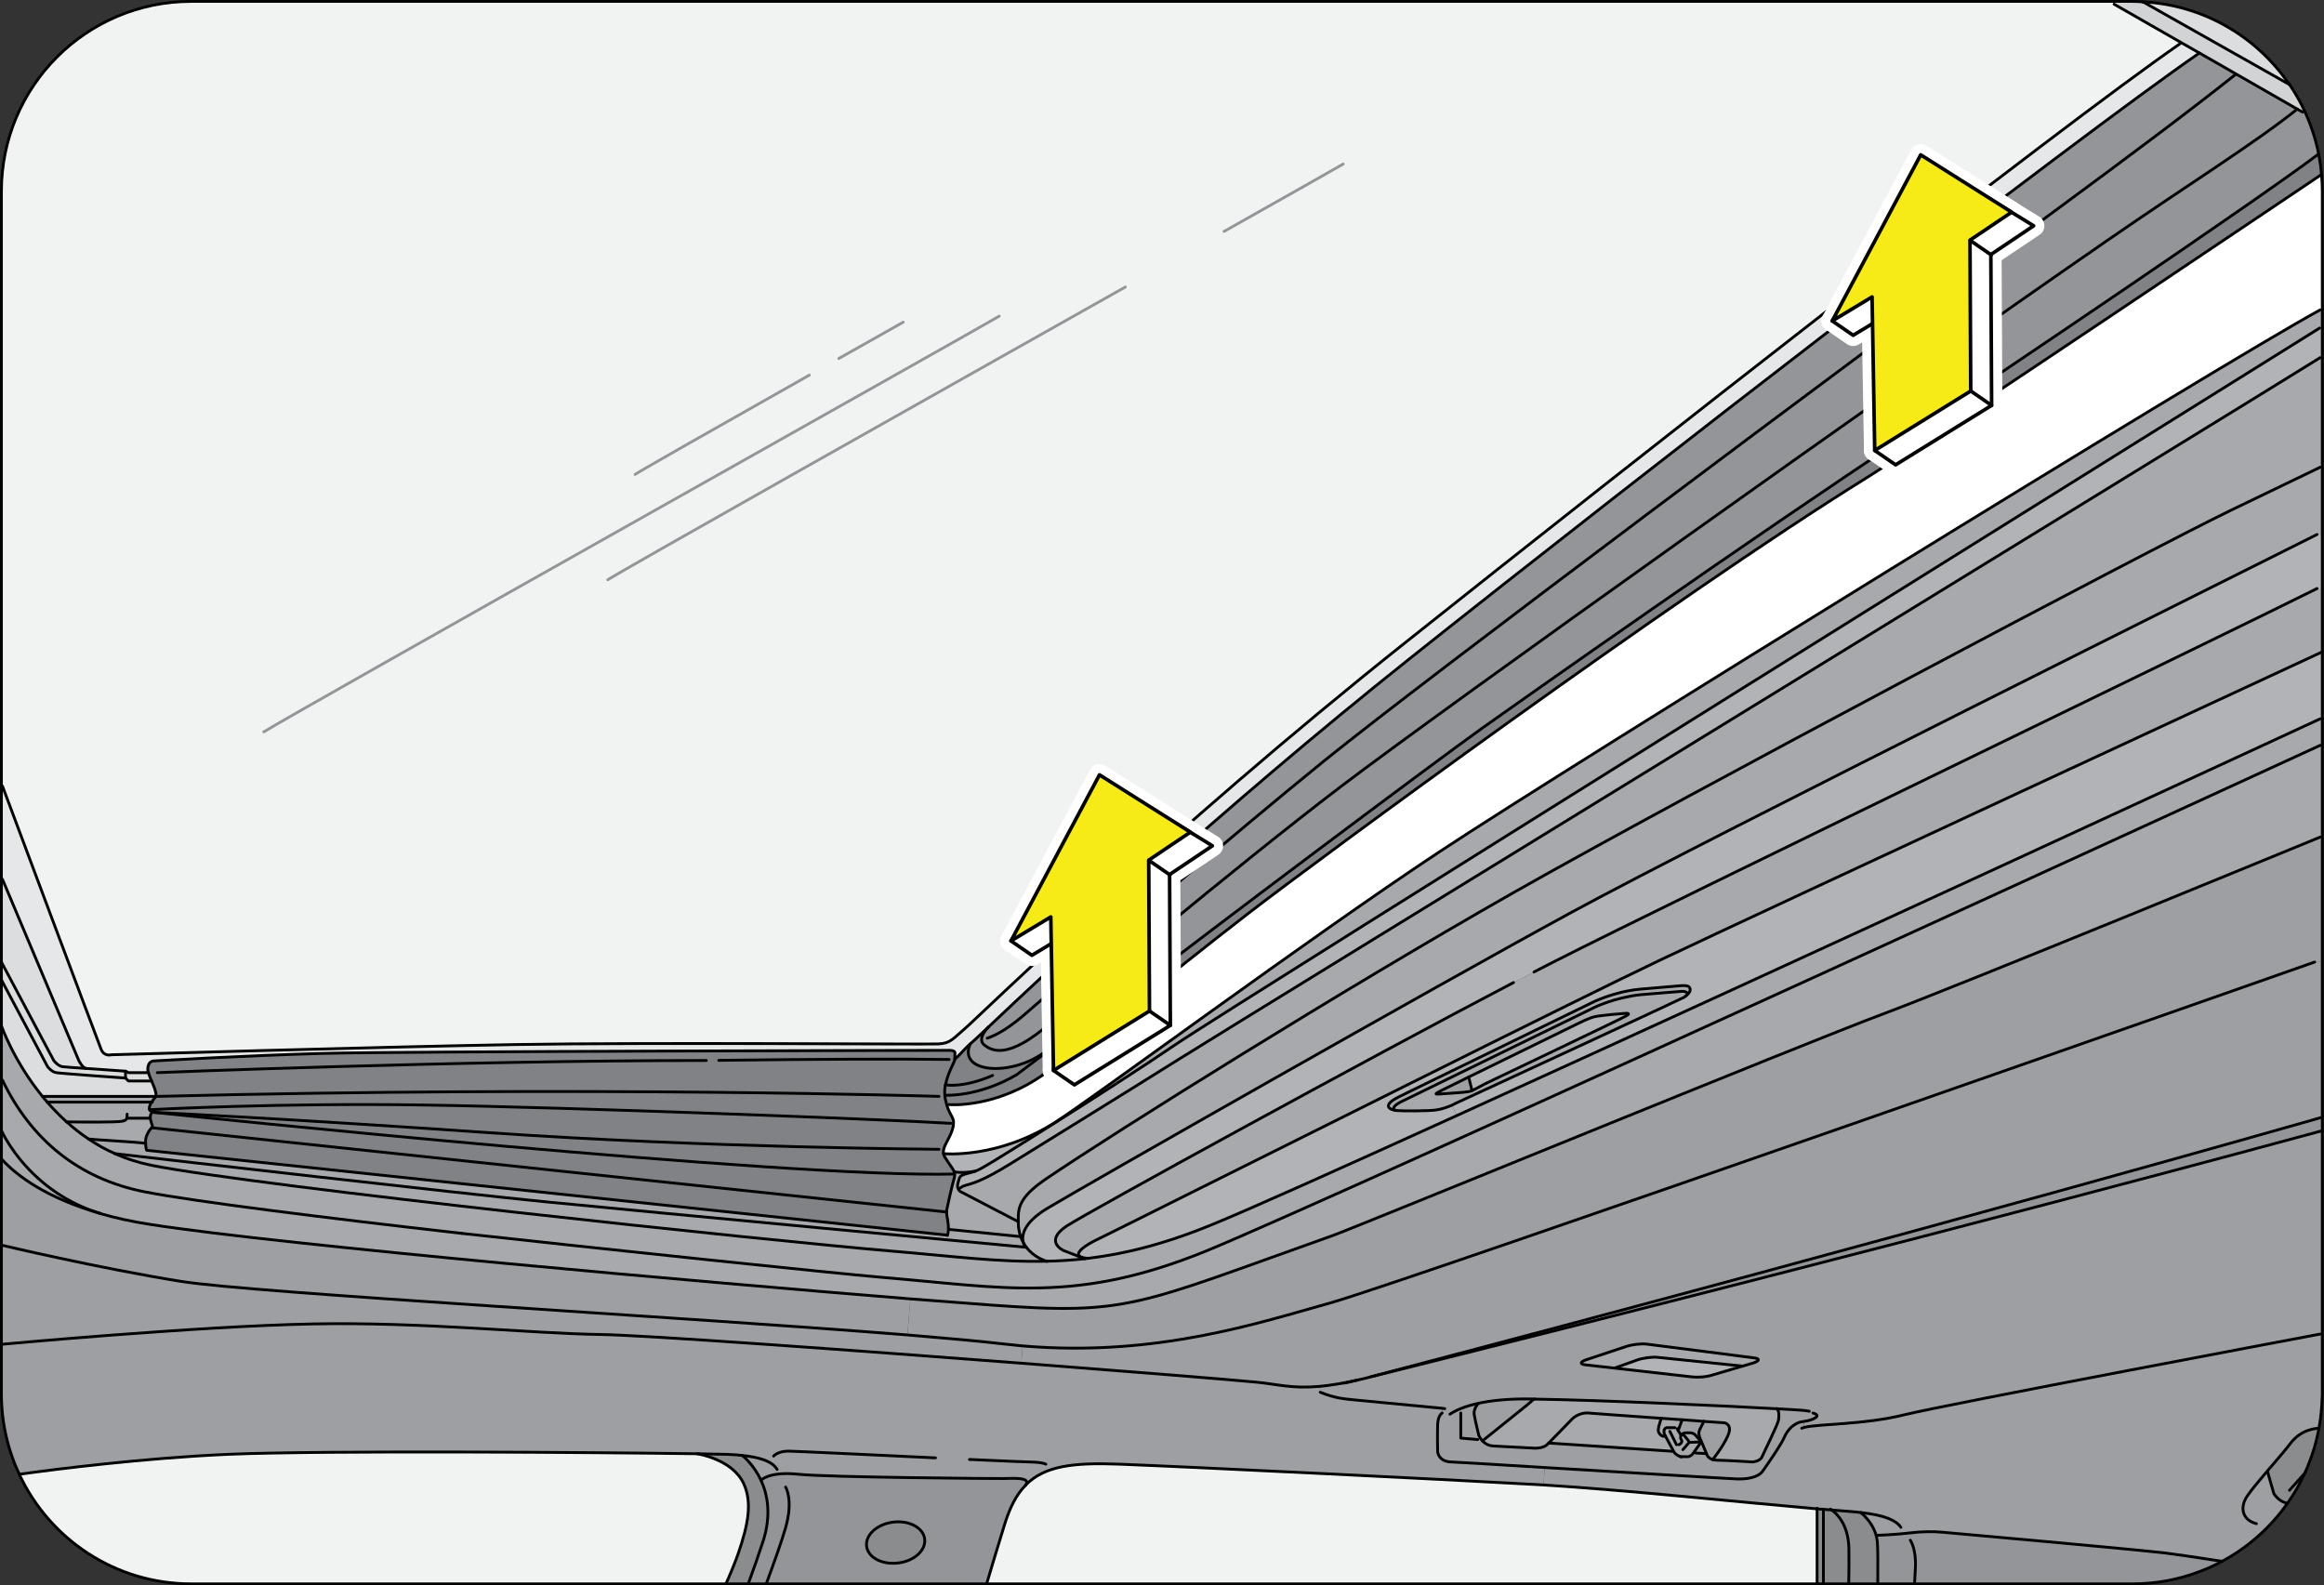 <?xml version="1.0" encoding="utf-8"?>
<!-- Generator: Adobe Illustrator 16.0.0, SVG Export Plug-In . SVG Version: 6.00 Build 0)  -->
<!DOCTYPE svg PUBLIC "-//W3C//DTD SVG 1.1//EN" "http://www.w3.org/Graphics/SVG/1.1/DTD/svg11.dtd">
<svg version="1.1" id="Art" xmlns="http://www.w3.org/2000/svg" xmlns:xlink="http://www.w3.org/1999/xlink" x="0px" y="0px"
	 width="206.195px" height="140.649px" viewBox="0 0 206.195 140.649" enable-background="new 0 0 206.195 140.649"
	 xml:space="preserve">
<rect x="0" y="0" width="206.195" height="140.649" fill="#333333" stroke="none"/>
<path fill="#9D9FA2" d="M162.521,133.973c-0.246-0.025-0.493-0.039-0.74-0.064c-0.183-0.013-0.364-0.026-0.56-0.039
	c-7.292-0.638-17.068-1.678-24.271-2.119l0.104-1.547c7.202,0.429,16.55,1.001,17.069,1.014c0.833,0.026,1.858-0.117,2.262-0.688
	c0.402-0.56,1.586-2.249,1.924-3.004c0.521-1.183,1.418-1.364,1.522-1.377c0.051,0,0.116-0.014,0.168-0.026l0.078,0.521
	c1.313-0.325,5.329-0.235,8.827-1.106c3.73-0.923,36.958-7.175,36.958-7.175h0.183v5.316c0,0.104,0,0.195-0.014,0.3
	c-0.025,0.936-0.116,1.858-0.285,2.742c-0.39,0.013-1.625,0.144-2.535,1.352c-0.559,0.729-1.353,1.625-2.08,2.483l0.064,0.053
	l0.546,1.897c0,0,0.404,0.728,1.21,0.871c-1.495,2.132-3.484,3.912-5.798,5.147c0,0,0,0-0.014,0
	c-2.106-0.324-4.017-0.61-4.965-0.728c-2.757-0.324-19.254-1.808-19.917-1.859c-0.677-0.064-1.794-0.064-2.899,0.079
	c-1.117,0.142-2.898,0.208-2.898,0.208c-0.364-1.287-1.379-2.029-1.379-2.029c-0.285-0.038-0.584-0.064-0.896-0.09
	C163.652,134.064,163.094,134.012,162.521,133.973z"/>
<path fill="#9D9FA2" d="M127.993,124.951c-1.223-0.118-7.71-0.741-7.735-0.741c-0.975-0.104-1.741-0.129-3.12-0.689l-0.052-0.519
	c0.937-0.092,2.041-0.261,3.42-0.573c0.363-0.077,0.753-0.169,1.156-0.285c50.271-12.507,83.356-21.555,84.383-21.827v18.044h-0.183
	c0,0-33.228,6.252-36.958,7.175c-3.498,0.871-7.515,0.781-8.827,1.106l-0.078-0.521c-0.052,0.013-0.117,0.026-0.168,0.026
	c-0.104,0.013-1.002,0.194-1.522,1.377c-0.338,0.755-1.521,2.444-1.924,3.004c-0.403,0.571-1.429,0.715-2.262,0.688
	c-0.52-0.013-9.867-0.585-17.069-1.014c-4.316-0.272-7.877-0.48-8.294-0.495c-1.118-0.025-1.208-0.883-1.208-0.883
	s-0.027-1.599,0-2.419c0.025-0.831,0.402-1.04,0.402-1.04L127.993,124.951z M131.204,124.496c0,0-0.507,0.441-0.402,1.039
	c0.104,0.612,0.402,1.809,0.402,1.809s0.091,0.246,0.325,0.493c0.195,0.208,0.506,0.43,0.962,0.455
	c0.948,0.052,3.717,0.195,3.717,0.195s0.702,0.025,1.066-0.325c0.027-0.026,0.079-0.079,0.131-0.131l10.984,0.729l0.079-0.039
	l0.104,0.183c0,0,0.221,0.233,0.494,0.325c0.013,0,0.025,0.013,0.039,0.013c0,0,0,0,0.013,0h0.663
	c0.144-0.026,0.325-0.144,0.416-0.26l0.598-0.846c0.091-0.117,0.078-0.312-0.026-0.415l-0.351-0.404
	c-0.091-0.104-0.299-0.194-0.441-0.194h-0.429c-0.156,0-0.325,0.104-0.392,0.222l-0.259-0.417v-0.013l0.351-0.949
	c0.702,0.052,1.364,0.091,1.925,0.144l-0.325,0.649c0,0-0.235,0.325-0.027,0.819c0.169,0.39,0.469,1.104,0.586,1.392
	c0.025,0.09,0.052,0.142,0.052,0.142s0.104,0.261,0.494,0.392c0.104,0.025,0.247,0.052,0.403,0.052c0.715,0,3.132,0.154,3.132,0.154
	s0.664-0.038,0.846-0.454c0.182-0.429,1.404-2.86,1.469-3.289c0.052-0.415,0.039-0.779-0.144-0.976
	c-4.875-0.272-15.911-0.779-21.527-0.857c-0.144-0.013-0.272-0.013-0.402-0.013C133.778,124.094,132.309,124.262,131.204,124.496z
	 M155.579,120.921c0.546-0.182,0.572-0.377,0.077-0.442l-9.527-1.222c-0.495-0.065-1.314,0.026-1.848,0.208l-3.561,1.183
	c-0.533,0.184-0.573,0.377-0.079,0.442l2.665,0.3l6.774,0.767c0.493,0.064,1.3,0.025,1.831-0.156l2.691-0.794h0.013L155.579,120.921
	z"/>
<path fill="#939598" d="M206.045,99.12v1.196c-1.026,0.272-34.112,9.32-84.383,21.827C171.868,108.923,205.019,99.406,206.045,99.12
	z"/>
<path fill="#9D9FA2" d="M206.045,85.354V99.12c-1.026,0.286-34.177,9.803-84.383,23.023c-0.403,0.116-0.793,0.208-1.156,0.285
	c-1.379,0.313-2.483,0.481-3.42,0.573c-2.496,0.221-3.73-0.196-5.655-0.378c-2.287-0.221-10.881-0.91-20.813-1.677l0.117-1.535
	c11.882,1.015,21.138-2.105,27.273-3.809c6.409-1.78,87.36-30.25,87.36-30.25H206.045z"/>
<path fill="#9D9FA2" d="M206.045,74.265v11.089h-0.676c0,0-80.951,28.47-87.36,30.25c-6.136,1.703-15.392,4.823-27.273,3.809
	c-0.533-0.052-1.079-0.104-1.625-0.168c-2.106-0.247-5.058-0.507-8.606-0.807l0.273-3.198c2.977,0.235,5.421,0.417,7.149,0.546
	c12.272,0.897,12.806,0.053,30.381-6.188c1.794-0.637,41.938-17.094,48.775-19.642c6.84-2.55,38.779-15.691,38.779-15.691H206.045z"
	/>
<path fill="#A7A9AC" d="M206.045,66.126v8.139h-0.183c0,0-31.939,13.142-38.779,15.691c-6.837,2.548-46.981,19.005-48.775,19.642
	c-17.575,6.24-18.108,7.085-30.381,6.188c-1.729-0.129-4.173-0.311-7.149-0.546c-18.122-1.469-55.705-4.771-67.418-6.604
	c-1.639-0.246-3.107-0.571-4.434-0.961c-0.013,0-0.013,0-0.025-0.015c-2.393-0.728-4.212-1.923-5.577-3.171
	c-2.262-2.054-3.198-4.186-3.198-4.186v-4.473h0.092c2.508,5.226,6.721,8.763,12.661,9.919c4.355,0.846,15.809,2.287,28.093,3.679
	c12.155,1.34,32.695,3.511,37.427,3.913c10.726,0.897,17.083,2.34,28.588-2.34c11.491-4.693,98.877-44.876,98.877-44.876H206.045z"
	/>
<path fill="#A7A9AC" d="M10.213,102.356c1.001,0.456,2.093,0.806,3.263,1.041c9.712,1.897,54.809,6.694,65.521,7.592
	c5.304,0.441,9.555,1.015,13.871,0.91h0.013c1.105-0.026,2.223-0.092,3.367-0.221c0.065-0.014,0.13-0.014,0.208-0.026
	c3.328-0.391,6.877-1.273,11.115-3.017c3.016-1.222,11.219-4.9,21.684-9.659c29.406-13.35,76.608-35.204,76.608-35.204h0.183v2.354
	h-0.183c0,0-87.386,40.183-98.877,44.876c-11.505,4.68-17.862,3.237-28.588,2.34c-4.731-0.402-25.271-2.573-37.427-3.913
	c-12.284-1.392-23.737-2.833-28.093-3.679c-5.94-1.156-10.153-4.693-12.661-9.919H0.125v-4.823c0,0,1.079,3.121,3.641,6.267
	c0.143,0.169,0.272,0.338,0.428,0.507c0.521,0.598,1.079,1.183,1.717,1.754c0,0,0,0,0.013,0c0.585,0.546,1.235,1.054,1.938,1.521
	C8.588,101.552,9.368,101.993,10.213,102.356z"/>
<path fill="#B1B3B6" d="M206.045,57.832v5.94h-0.183c0,0-47.202,21.854-76.608,35.204l-0.429-0.923
	c0.195-0.091,0.312-0.156,0.312-0.156c0.911-0.416,20.046-9.269,20.28-9.412c0.078-0.052,0.144-0.104,0.195-0.154
	c0.429-0.34,0.39-0.586,0.246-0.769c-0.155-0.169-0.767-0.104-0.767-0.104l-3.665,0.313c-2.394,0.248-4.252,1.223-4.252,1.223
	l-15.977,7.787l-0.273-0.56c9.309-4.64,18.316-9.112,22.36-11.037C155.981,81.05,204.719,58.443,206.045,57.832z"/>
<path fill="#A7A9AC" d="M206.045,52.217v5.615c-1.326,0.611-50.063,23.218-58.76,27.352c-4.044,1.925-13.052,6.397-22.36,11.037
	c-12.767,6.357-26.078,13.026-27.897,13.91c0,0-2.587,1.313-0.572,1.509v0.013c-0.078,0.013-0.143,0.013-0.208,0.026l-1.885-0.729
	c0,0-1.808-0.807,0.312-2.196c1.938-1.263,26.716-14.834,39.611-21.581l1.82-0.936c0.61-0.325,1.182-0.61,1.715-0.884
	c11.167-5.681,59.386-28.951,67.757-33.137H206.045z"/>
<path fill="#B1B3B6" d="M206.045,47.419v4.798h-0.468c-8.371,4.186-56.59,27.456-67.757,33.137
	c-0.533,0.273-1.104,0.559-1.715,0.884l-1.82,0.936c-12.896,6.747-37.674,20.318-39.611,21.581c-2.119,1.39-0.312,2.196-0.312,2.196
	l1.885,0.729c-1.145,0.129-2.262,0.194-3.367,0.221h-0.013c-0.195-0.052-1.131-0.364-1.807-1.235
	c-0.092-0.131-0.195-0.272-0.273-0.441c-0.144-0.561-0.052-1.704,2.157-3.029c3.147-1.898,34.23-19.592,46.554-26.287
	c12.324-6.694,59.539-30.198,66.079-33.487H206.045z"/>
<path fill="#A7A9AC" d="M90.553,109.715c-0.13-0.377-0.208-0.819-0.208-1.325c0-1.092-0.091-2.067,2.483-3.809
	c6.292-4.265,26.117-16.667,41.482-25.402c15.379-8.724,56.602-30.512,63.596-33.892c6.995-3.367,7.956-3.835,7.956-3.835h0.183
	v5.967h-0.468c-6.54,3.289-53.755,26.793-66.079,33.487c-12.323,6.695-43.406,24.389-46.554,26.287
	c-2.209,1.325-2.301,2.469-2.157,3.029C90.696,110.066,90.618,109.897,90.553,109.715z"/>
<path fill="#A7A9AC" d="M206.045,31.728v9.725h-0.183c0,0-0.961,0.468-7.956,3.835c-6.994,3.38-48.217,25.168-63.596,33.892
	c-15.365,8.735-35.19,21.138-41.482,25.402c-2.574,1.741-2.483,2.717-2.483,3.809l-5.147-2.679c0,0-0.13-0.078-0.195-0.273
	l0.208-0.038c0.104-0.118,0.273-0.183,0.65-0.287c0.728-0.207,1.599-0.519,3.64-1.767c2.041-1.263,9.398-5.798,15.041-9.335
	c5.277-3.328,95.979-58.929,101.321-62.283H206.045z"/>
<path fill="#B1B3B6" d="M206.045,29.102v2.626h-0.183c-5.342,3.354-96.044,58.955-101.321,62.283
	c-5.643,3.537-13,8.072-15.041,9.335c-2.041,1.248-2.912,1.56-3.64,1.767c-0.377,0.104-0.546,0.169-0.65,0.287l-0.208,0.038
	c-0.052-0.117-0.064-0.285,0-0.507c0.156-0.559,0.117-0.624,0.858-0.831c0.312-0.079,0.455-0.104,0.688-0.195
	c0.299-0.104,0.729-0.351,1.898-1.066c0.845-0.507,2.77-1.716,5.121-3.198c3.394-2.145,7.657-4.875,10.713-6.954
	c5.096-3.472,94.068-58.917,101.529-63.584H206.045z"/>
<path fill="#A7A9AC" d="M206.045,27.49v1.611h-0.234c-7.461,4.667-96.434,60.112-101.529,63.584
	c-3.056,2.079-7.319,4.81-10.713,6.954l-0.013-0.025c3.276-2.066,22.555-16.367,34.112-24.011
	c11.544-7.645,69.251-43.252,78.194-48.113H206.045z"/>
<path fill="#FFFFFF" d="M206.045,16.973V27.49h-0.183c-8.943,4.861-66.65,40.469-78.194,48.113
	c-11.558,7.644-30.836,21.944-34.112,24.011c-5.108,3.224-9.841,2.742-9.841,2.742c-0.117-0.623,0.533-1.261,0.806-2.209
	c0.053-0.183,0.078-0.339,0.078-0.456c0.053-0.559-0.312-0.688-0.598-1.663l0.208-0.026c0,0,4.135,0.377,8.515-2.769
	c3.719-2.678,10.102-8.073,18.135-14.275c5.864-4.522,37.57-27.91,54.756-38.569c4.733-2.938,40.248-26.833,40.248-26.833
	l0.118-0.013C206.019,16.011,206.045,16.492,206.045,16.973z"/>
<path fill="#808285" d="M205.89,14.686c0.039,0.285,0.064,0.571,0.091,0.857l-0.118,0.013c0,0-35.515,23.895-40.248,26.833
	c-17.186,10.659-48.892,34.047-54.756,38.569c-8.033,6.202-14.416,11.598-18.135,14.275c-4.38,3.146-8.515,2.769-8.515,2.769
	l-0.208,0.026c-0.039-0.144-0.078-0.287-0.117-0.455c-0.025-0.13-0.052-0.273-0.052-0.403c0,0,2.938,0.194,6.37-1.82
	c0,0,3.003-2.3,5.356-3.978c2.054-1.391,4.497-3.081,6.46-4.641c3.588-2.86,25.285-19.137,29.523-22.152
	c3.666-2.6,23.647-16.705,37.935-26.13c7.136-4.706,31.265-20.995,36.244-24.791C205.785,13.996,205.837,14.347,205.89,14.686z"/>
<path fill="#8A8C8E" d="M204.485,130.71c-0.43,0.936-0.936,1.833-1.534,2.665c-0.806-0.144-1.21-0.871-1.21-0.871l-0.546-1.897
	l-0.064-0.053c0.728-0.858,1.521-1.754,2.08-2.483c0.91-1.208,2.146-1.339,2.535-1.352c-0.025,0.131-0.053,0.272-0.078,0.403
	c-0.183,0.923-0.455,1.807-0.793,2.665C204.758,130.1,204.629,130.41,204.485,130.71z"/>
<path fill="#939598" d="M204.473,9.849c0.559,1.21,0.987,2.483,1.248,3.81c-4.979,3.796-29.108,20.085-36.244,24.791
	c-14.287,9.425-34.269,23.53-37.935,26.13c-4.238,3.016-25.936,19.292-29.523,22.152c-1.963,1.56-4.406,3.25-6.46,4.641
	c-1.184,0.807-2.236,1.521-2.99,2.055c-2.964,2.104-7.605,1.754-6.487-0.807c0.156-0.131,0.715-0.649,1.612-1.495
	c-0.17,0.169-1.001,1.079-0.364,1.586c0.715,0.56,2.145,1.287,5.876-1.95c1.976-1.729,16.264-13.74,25.753-20.969
	c9.49-7.215,48.958-35.295,67.978-48.438c7.279-5.031,13.052-8.606,16.887-11.675l0.468,0.261L204.473,9.849z"/>
<path fill="#D1D3D4" d="M204.473,9.849L204.29,9.94l-0.468-0.261l-5.46-3.133l-3.225-1.846L193.5,3.766l-5.928-3.394V0.125h1.625
	c0.312,0,0.61,0.014,0.923,0.039h0.013l12.987,7.332h0.013C203.64,8.237,204.096,9.03,204.473,9.849z"/>
<path fill="#939598" d="M103.618,79.074c4.654-3.952,9.775-8.256,13.884-11.583c9.281-7.501,45.513-34.567,64.402-48.477
	c7.137-5.252,12.583-9.335,16.419-12.39l0.039-0.078l5.46,3.133c-3.835,3.068-9.607,6.644-16.887,11.675
	c-19.02,13.143-58.487,41.223-67.978,48.438c-9.489,7.229-23.777,19.239-25.753,20.969c-3.731,3.237-5.161,2.51-5.876,1.95
	c-0.637-0.507,0.194-1.417,0.364-1.586c0.013-0.013,0.025-0.025,0.025-0.025c2.535-2.394,7.774-7.346,14.664-13.481L103.618,79.074z
	"/>
<path fill="#DCDDDE" d="M203.017,7.327c0.039,0.052,0.077,0.116,0.104,0.169l-12.987-7.332c5.317,0.273,9.998,3.042,12.871,7.163
	H203.017z"/>
<path fill="#939598" d="M198.362,6.547l-0.039,0.078c-3.836,3.055-9.282,7.138-16.419,12.39
	c-18.89,13.909-55.121,40.976-64.402,48.477c-4.108,3.327-9.229,7.631-13.884,11.583l-1.235-1.456
	c6.423-5.733,14.287-12.493,22.711-19.201c20.566-16.367,59.033-46.111,70.044-53.716L198.362,6.547z"/>
<path fill="#939598" d="M169.866,140.524h-3.263c0.013-1.65,0.013-3.119-0.039-3.73c-0.027-0.208-0.053-0.39-0.104-0.571
	c0,0,1.781-0.066,2.898-0.208c1.105-0.144,2.223-0.144,2.899-0.079c0.663,0.052,17.16,1.535,19.917,1.859
	c0.948,0.117,2.858,0.403,4.965,0.728c-0.598,0.338-1.209,0.611-1.846,0.858c-0.117,0.039-0.221,0.092-0.338,0.117l-0.013,0.013
	c-1.794,0.664-3.731,1.014-5.746,1.014H169.866z"/>
<path fill="#E6E7E8" d="M193.5,3.766l1.638,0.936c-11.011,7.604-49.478,37.349-70.044,53.716
	c-8.424,6.708-16.288,13.468-22.711,19.201c-6.89,6.136-12.129,11.088-14.664,13.481c0,0-0.013,0.013-0.025,0.025
	c-0.897,0.846-1.456,1.364-1.612,1.495c-0.507,0.43-1.04,1.117-1.364,1.338c0.013-0.233,0.013-0.415,0.013-0.559
	c0-0.208-0.481-0.208-0.481-0.208s-48.75,0.079-55.705,0.273c-6.942,0.195-14.846,0.664-14.846,0.664h-0.065c0,0-0.507,0-0.52,0.715
	c0,0.09,0.013,0.193,0.052,0.324h-1.769l-0.26-0.131c0,0-1.937-0.129-3.536-0.246v-0.013c-0.285-0.052-0.61-0.689-0.61-0.689
	L0.217,78.008H0.125V69.74h0.092c0,0,8.488,22.711,8.761,23.374c0.273,0.65,0.897,0.467,0.897,0.467s24.479-0.715,35.997-0.908
	c11.505-0.196,36.283,0,37.388-0.053c1.092-0.052,1.313-0.493,2.327-1.339c1.001-0.832,18.239-17.693,39.013-34.203
	c20.566-16.367,57.838-45.604,68.836-53.209L193.5,3.766z"/>
<path fill="#F1F2F2" d="M193.5,3.766l-0.064,0.104c-10.998,7.604-48.27,36.842-68.836,53.209
	c-20.773,16.51-38.012,33.371-39.013,34.203c-1.014,0.846-1.235,1.287-2.327,1.339c-1.104,0.053-25.883-0.144-37.388,0.053
	c-11.518,0.193-35.997,0.908-35.997,0.908s-0.624,0.184-0.897-0.467C8.705,92.451,0.217,69.74,0.217,69.74H0.125V16.973
	c0-9.308,7.54-16.848,16.848-16.848h170.6v0.247L193.5,3.766z"/>
<path fill="#8A8C8E" d="M166.564,136.794c0.052,0.611,0.052,2.08,0.039,3.73h-2.574c0.026-1.221,0.026-2.352,0.013-3.119
	c-0.038-2.224-1.157-3.172-1.521-3.433c0.573,0.039,1.132,0.092,1.665,0.131c0.312,0.025,0.61,0.052,0.896,0.09
	c0,0,1.015,0.742,1.379,2.029C166.512,136.404,166.537,136.586,166.564,136.794z"/>
<path fill="#8A8C8E" d="M164.042,137.405c0.014,0.768,0.014,1.898-0.013,3.119h-2.249v-6.577v-0.039
	c0.247,0.025,0.494,0.039,0.74,0.064C162.885,134.233,164.004,135.182,164.042,137.405z"/>
<path fill="#8A8C8E" d="M161.78,133.947v6.577h-0.56v-6.655c0.195,0.013,0.377,0.026,0.56,0.039V133.947z"/>
<path fill="#F1F2F2" d="M161.221,133.869v6.655H87.537c0.559-1.871,1.131-3.769,1.573-5.199c0.481-1.573,1.065-2.717,1.872-3.536
	c0.013-0.013,0.025-0.026,0.025-0.039c1.678-1.702,4.226-2.002,8.308-1.846c6.07,0.233,28.703,1.339,36.972,1.807
	c0.221,0.014,0.441,0.026,0.663,0.039C144.152,132.191,153.929,133.231,161.221,133.869z"/>
<path fill="#A7A9AC" d="M157.658,124.989c0.183,0.196,0.195,0.561,0.144,0.976c-0.064,0.429-1.287,2.86-1.469,3.289
	c-0.182,0.416-0.846,0.454-0.846,0.454s-2.417-0.154-3.132-0.154c-0.156,0-0.3-0.026-0.403-0.052c0,0,0.871-1.054,1.339-2.094
	c0.481-1.04-0.285-1.171-0.285-1.171s-0.729-0.052-1.833-0.129c-0.561-0.053-1.223-0.092-1.925-0.144
	c-0.599-0.038-1.222-0.091-1.858-0.13c-2.952-0.208-6.046-0.429-6.475-0.469c-0.832-0.052-1.391,0.494-1.391,0.494
	s-1.573,1.625-2.119,2.171c-0.052,0.052-0.104,0.104-0.131,0.131c-0.364,0.351-1.066,0.325-1.066,0.325s-2.769-0.144-3.717-0.195
	c-0.456-0.025-0.767-0.247-0.962-0.455c0,0,3.574-2.86,3.965-3.185c0.637-0.521,0.324-0.338,0.637-0.521
	C141.747,124.21,152.783,124.717,157.658,124.989z"/>
<path fill="#A7A9AC" d="M155.656,120.479c0.495,0.065,0.469,0.261-0.077,0.442l-0.963,0.285h-0.013l-7.539-0.779
	c-0.494-0.052-1.313,0.052-1.846,0.248l-1.912,0.688v0.027l-2.665-0.3c-0.494-0.065-0.454-0.259,0.079-0.442l3.561-1.183
	c0.533-0.182,1.353-0.273,1.848-0.208L155.656,120.479z"/>
<path fill="#B1B3B6" d="M154.604,121.206L151.912,122c-0.531,0.182-1.338,0.221-1.831,0.156l-6.774-0.767v-0.027l1.912-0.688
	c0.533-0.196,1.352-0.3,1.846-0.248L154.604,121.206z"/>
<path fill="#9D9FA2" d="M153.006,126.237c0,0,0.767,0.131,0.285,1.171c-0.468,1.04-1.339,2.094-1.339,2.094
	c-0.39-0.131-0.494-0.392-0.494-0.392s-0.026-0.052-0.052-0.142c-0.117-0.287-0.417-1.002-0.586-1.392
	c-0.208-0.494,0.027-0.819,0.027-0.819l0.325-0.649C152.277,126.186,153.006,126.237,153.006,126.237z"/>
<path fill="#A7A9AC" d="M147.767,127.421c-0.286,0.091-0.508-0.156-0.599-0.325c-0.104-0.169,0.025-0.61,0.025-0.61l0.196-0.65
	c0.637,0.039,1.26,0.092,1.858,0.13l-0.351,0.949v0.013l0.259,0.417c0.066-0.117,0.235-0.222,0.392-0.222h0.429
	c0.143,0,0.351,0.091,0.441,0.194l0.351,0.404c0.104,0.104,0.117,0.298,0.026,0.415l-0.598,0.846
	c-0.091,0.116-0.272,0.233-0.416,0.26h-0.663c-0.013,0-0.013,0-0.013,0c-0.014,0-0.026-0.013-0.039-0.013
	c-0.273-0.092-0.494-0.325-0.494-0.325l-0.104-0.183L147.767,127.421z"/>
<path fill="#A7A9AC" d="M149.858,87.563c0.144,0.183,0.183,0.429-0.246,0.769c0.351-0.378-0.377-0.378-0.377-0.378l-3.667,0.299
	c-2.379,0.26-4.16,1.156-4.16,1.156l-17.106,8.348c-0.573,0.285-0.885,0.649-0.456,0.767c-0.598-0.079-1.222-0.456,0.221-1.184
	l1.132-0.559l15.977-7.787c0,0,1.858-0.975,4.252-1.223l3.665-0.313C149.092,87.458,149.703,87.394,149.858,87.563z"/>
<path fill="#A7A9AC" d="M149.235,87.953c0,0,0.728,0,0.377,0.378c-0.052,0.051-0.117,0.103-0.195,0.154
	c-0.234,0.144-19.369,8.996-20.28,9.412c0,0-0.116,0.065-0.312,0.156c-0.325,0.144-0.858,0.352-1.417,0.43
	c-0.61,0.091-2.873,0.104-3.483,0.052c-0.027,0-0.053,0-0.079-0.013c-0.429-0.117-0.117-0.481,0.456-0.767l17.106-8.348
	c0,0,1.781-0.896,4.16-1.156L149.235,87.953z M144.256,90.149c0.61-0.337-0.169-0.233-0.169-0.233s-2.028,0.156-2.587,0.286
	c-0.546,0.129-1.313,0.521-1.313,0.521l-9.881,4.835l-2.378,1.171c-0.65,0.325-0.638,0.377-0.235,0.338
	c0.417-0.039,2.186-0.131,2.575-0.208c0.116-0.013,0.221-0.053,0.338-0.104c0.272-0.104,0.585-0.298,1.131-0.585
	C132.517,95.792,143.646,90.487,144.256,90.149z"/>
<path fill="#A7A9AC" d="M147.767,127.421l0.702,1.3l-0.079,0.039l-10.984-0.729c0.546-0.546,2.119-2.171,2.119-2.171
	s0.559-0.546,1.391-0.494c0.429,0.04,3.522,0.261,6.475,0.469l-0.196,0.65c0,0-0.129,0.441-0.025,0.61
	C147.259,127.265,147.48,127.512,147.767,127.421z"/>
<path fill="#B1B3B6" d="M144.087,89.916c0,0,0.779-0.104,0.169,0.233c-0.61,0.338-11.739,5.643-12.519,6.02
	c-0.546,0.287-0.858,0.48-1.131,0.585l-0.3-1.196l9.881-4.835c0,0,0.767-0.392,1.313-0.521
	C142.059,90.072,144.087,89.916,144.087,89.916z"/>
<path fill="#9D9FA2" d="M65.866,129.137c-0.469-0.064-0.949-0.078-1.378-0.104c-0.247-0.013-1.184-0.026-2.626-0.052
	c-8.269-0.117-33.268-0.313-41.678,0.052c-7.515,0.338-15.224,1.313-18.474,1.769c-1.014-2.158-1.586-4.577-1.586-7.125v-4.406
	c0,0,17.446-1.612,27.612-1.808c9.724-0.194,19.486,0.857,25.545,0.937c3.835,0.052,22.165,1.378,37.336,2.548
	c9.932,0.767,18.525,1.456,20.813,1.677c1.925,0.182,3.159,0.599,5.655,0.378l0.052,0.519c1.379,0.561,2.146,0.586,3.12,0.689
	c0.025,0,6.513,0.623,7.735,0.741l-0.039,0.415c0,0-0.377,0.209-0.402,1.04c-0.027,0.82,0,2.419,0,2.419s0.09,0.857,1.208,0.883
	c0.417,0.015,3.978,0.223,8.294,0.495l-0.104,1.547c-0.222-0.013-0.442-0.025-0.663-0.039c-8.269-0.468-30.901-1.573-36.972-1.807
	c-4.082-0.156-6.63,0.144-8.308,1.846c0.521-0.715-1.222-0.585-1.937-0.571c-0.728,0.013-15.549-0.104-18.2-0.377
	c-2.639-0.287-3.354,0.531-3.354,0.531C66.867,129.943,65.943,129.202,65.866,129.137z"/>
<path fill="#9D9FA2" d="M135.729,124.119c0.13,0,0.259,0,0.402,0.013c-0.313,0.183,0,0-0.637,0.521
	c-0.391,0.324-3.965,3.185-3.965,3.185c-0.234-0.247-0.325-0.493-0.325-0.493s-0.299-1.196-0.402-1.809
	c-0.104-0.598,0.402-1.039,0.402-1.039C132.309,124.262,133.778,124.094,135.729,124.119z"/>
<path fill="#9D9FA2" d="M130.307,95.558l0.3,1.196c-0.117,0.052-0.222,0.092-0.338,0.104c-0.39,0.077-2.158,0.169-2.575,0.208
	c-0.402,0.039-0.415-0.013,0.235-0.338L130.307,95.558z"/>
<path fill="#B1B3B6" d="M128.825,98.054l0.429,0.923c-10.465,4.759-18.668,8.438-21.684,9.659
	c-4.238,1.743-7.787,2.626-11.115,3.017v-0.013c-2.015-0.196,0.572-1.509,0.572-1.509c1.819-0.884,15.131-7.553,27.897-13.91
	l0.273,0.56l-1.132,0.559c-1.442,0.728-0.818,1.104-0.221,1.184c0.026,0.013,0.052,0.013,0.079,0.013
	c0.61,0.052,2.873,0.039,3.483-0.052C127.967,98.405,128.5,98.197,128.825,98.054z"/>
<path fill="#B1B3B6" d="M93.556,99.614l0.013,0.025c-2.352,1.482-4.276,2.691-5.121,3.198c-1.17,0.716-1.6,0.962-1.898,1.066
	c-1.313,0.233-1.885,0.052-1.885,0.052h-0.013c-0.117-0.313-0.416-0.625-0.833-1.313c-0.064-0.092-0.091-0.183-0.104-0.287
	C83.715,102.356,88.447,102.838,93.556,99.614z"/>
<path fill="#808285" d="M83.896,96.247c0.183-1.092,0.807-1.964,0.82-2.289c0.324-0.221,0.857-0.908,1.364-1.338
	c-1.118,2.561,3.523,2.911,6.487,0.807c0.754-0.533,1.807-1.248,2.99-2.055c-2.354,1.678-5.356,3.978-5.356,3.978
	c-3.433,2.015-6.37,1.82-6.37,1.82c-0.039-0.324-0.014-0.624,0.052-0.923H83.896z"/>
<path fill="#A7A9AC" d="M92.867,111.899c-4.316,0.104-8.567-0.469-13.871-0.91c-10.712-0.897-55.809-5.694-65.521-7.592
	c-1.17-0.235-2.262-0.585-3.263-1.041c4.823,0.56,30.589,3.524,38.246,4.277c8.437,0.832,42.602,4.03,42.602,4.03
	C91.736,111.535,92.672,111.848,92.867,111.899z"/>
<path fill="#939598" d="M67.985,140.524h-1.6c0.456-1.234,0.91-2.535,1.326-3.809c0.741-2.313,0.39-4.12-0.194-5.383
	c0,0,0.715-0.818,3.354-0.531c2.651,0.272,17.473,0.39,18.2,0.377c0.715-0.014,2.457-0.144,1.937,0.571
	c0,0.013-0.013,0.026-0.025,0.039c-0.807,0.819-1.391,1.963-1.872,3.536c-0.442,1.431-1.015,3.328-1.573,5.199H67.985z
	 M79.464,138.691c1.43-0.077,2.587-0.975,2.587-1.988s-1.157-1.768-2.587-1.677c-1.43,0.09-2.587,0.988-2.587,2.002
	S78.034,138.783,79.464,138.691z"/>
<path fill="#A7A9AC" d="M84.066,109.598c0.052-0.169,0.077-0.351,0.077-0.52h0.078c3.822,0.378,6.123,0.611,6.331,0.637
	c0.065,0.183,0.144,0.352,0.234,0.508c0.078,0.169,0.182,0.311,0.273,0.441c0,0-34.165-3.198-42.602-4.03
	c-7.657-0.753-33.423-3.718-38.246-4.277c-0.845-0.363-1.625-0.805-2.353-1.3c0.662,0.078,3.679,0.222,5.057,0.377
	c0.026,0.547,0.104,0.624,0.104,0.624l71.007,7.527L84.066,109.598z"/>
<path fill="#9D9FA2" d="M90.735,119.412l-0.117,1.535c-15.171-1.17-33.501-2.496-37.336-2.548
	c-6.059-0.079-15.821-1.131-25.545-0.937c-10.166,0.195-27.612,1.808-27.612,1.808v-8.802c0,0,8.516,2.028,15.977,3.225
	c6.332,1.013,44.499,3.146,64.402,4.744c3.549,0.3,6.5,0.56,8.606,0.807C89.656,119.309,90.202,119.36,90.735,119.412z"/>
<path fill="#A7A9AC" d="M83.975,107.531c0-0.053,0.014-0.104,0.014-0.144c0.078-0.415,0.48-2.235,0.676-2.873
	c0.039-0.13,0.053-0.246,0.039-0.351c-0.013-0.078-0.026-0.144-0.052-0.208h0.013c0,0,0.572,0.182,1.885-0.052
	c-0.233,0.091-0.377,0.116-0.688,0.195c-0.741,0.207-0.702,0.272-0.858,0.831c-0.064,0.222-0.052,0.39,0,0.507
	c0.065,0.195,0.195,0.273,0.195,0.273l5.147,2.679c0,0.506,0.078,0.948,0.208,1.325c-0.208-0.025-2.509-0.259-6.331-0.637h-0.078
	C84.17,108.48,83.988,107.882,83.975,107.531z"/>
<path fill="#808285" d="M13.164,95.168c-0.039-0.131-0.052-0.234-0.052-0.324c0.013-0.715,0.52-0.715,0.52-0.715h0.065
	c0,0,7.903-0.469,14.846-0.664c6.955-0.194,55.705-0.273,55.705-0.273s0.481,0,0.481,0.208c0,0.144,0,0.325-0.013,0.559
	c-0.014,0.325-0.638,1.197-0.82,2.289h-0.013c-0.065,0.299-0.091,0.599-0.052,0.923c0,0.13,0.026,0.273,0.052,0.403
	c0.039,0.168,0.078,0.312,0.117,0.455c0.286,0.976,0.65,1.104,0.598,1.663l-0.233-0.025c-5.2-0.325-33.787-1.431-46.709-1.625
	c-12.675-0.208-23.92,0.39-24.375,0.415c-0.078-0.129-0.026-0.362,0.169-0.675c0.052-0.078,0.117-0.169,0.194-0.261
	c0.092-0.116,0.156-0.169,0.183-0.246c0.025-0.066,0.025-0.144,0-0.313c-0.052-0.3-0.221-0.689-0.377-1.054
	C13.333,95.636,13.229,95.377,13.164,95.168z"/>
<path fill="#808285" d="M84.703,104.164c0.014,0.104,0,0.221-0.039,0.351c-0.195,0.638-0.598,2.458-0.676,2.873
	c0,0.039-0.014,0.091-0.014,0.144l-70.512-7.476c0.144-0.169,0.039-0.104-0.104-0.702c-0.014-0.052-0.026-0.104-0.014-0.155
	c-0.039-0.313,0.092-0.442,0.183-0.52c0.025,0,0.078,0.013,0.143,0.013c3.186,0.338,56.018,5.837,70.993,5.473H84.703z"/>
<path fill="#808285" d="M13.671,98.691c-0.064,0-0.117-0.013-0.143-0.013c0.104-0.066,0.169-0.052-0.091-0.092
	c-0.092-0.013-0.144-0.064-0.156-0.131c0.455-0.025,11.7-0.623,24.375-0.415c12.922,0.194,41.509,1.3,46.709,1.625l0.233,0.025
	c0,0.117-0.025,0.273-0.078,0.456c-0.272,0.948-0.923,1.586-0.806,2.209c0.013,0.104,0.039,0.195,0.104,0.287
	c0.417,0.688,0.716,1,0.833,1.313c0.025,0.064,0.039,0.13,0.052,0.208h-0.039C69.688,104.528,16.856,99.029,13.671,98.691z"/>
<path fill="#808285" d="M83.975,107.531c0.014,0.351,0.195,0.949,0.169,1.547c0,0.169-0.025,0.351-0.077,0.52l-0.039-0.013
	l-71.007-7.527c0,0-0.077-0.077-0.104-0.624c0-0.064,0-0.143,0-0.221c0-0.273,0.144-0.676,0.429-1.027
	c0.052-0.064,0.092-0.104,0.117-0.13L83.975,107.531z"/>
<path fill="#8A8C8E" d="M82.051,136.703c0,1.014-1.157,1.911-2.587,1.988c-1.43,0.092-2.587-0.649-2.587-1.663
	s1.157-1.912,2.587-2.002C80.894,134.936,82.051,135.689,82.051,136.703z"/>
<path fill="#9D9FA2" d="M80.777,115.239l-0.273,3.198c-19.903-1.599-58.07-3.731-64.402-4.744
	c-7.461-1.196-15.977-3.225-15.977-3.225v-7.656c1.378,1.546,4.108,3.51,8.775,4.848c0.013,0.015,0.013,0.015,0.025,0.015
	c1.326,0.39,2.795,0.715,4.434,0.961C25.072,110.469,62.655,113.771,80.777,115.239z"/>
<path fill="#8A8C8E" d="M67.518,131.333c0.584,1.263,0.936,3.069,0.194,5.383c-0.416,1.273-0.87,2.574-1.326,3.809H64.41
	c0.455-1.026,0.845-1.989,1.079-2.664c0.896-2.601,1.261-4.524,0.507-6.202c-0.988-2.196-4.134-2.677-4.134-2.677
	c1.442,0.025,2.379,0.039,2.626,0.052c0.429,0.025,0.909,0.039,1.378,0.104C65.943,129.202,66.867,129.943,67.518,131.333z"/>
<path fill="#F1F2F2" d="M65.996,131.658c0.754,1.678,0.39,3.602-0.507,6.202c-0.234,0.675-0.624,1.638-1.079,2.664H16.973
	c-6.76,0-12.583-3.977-15.262-9.723c3.25-0.456,10.959-1.431,18.474-1.769c8.41-0.364,33.409-0.169,41.678-0.052
	C61.862,128.981,65.008,129.462,65.996,131.658z"/>
<path fill="#DCDDDE" d="M13.827,96.962c0.025,0.169,0.025,0.246,0,0.313H3.766c-2.562-3.146-3.641-6.267-3.641-6.267v-4.068
	l4.095,7.695c0,0,0.352,0.469,0.754,0.533c0.403,0.078,6.162,0.481,6.162,0.481l0.26,0.259h2.055
	C13.606,96.272,13.775,96.662,13.827,96.962z"/>
<path fill="#A7A9AC" d="M3.766,97.274h10.062c-0.026,0.077-0.091,0.13-0.183,0.246c-0.077,0.092-0.143,0.183-0.194,0.261H4.193
	C4.038,97.612,3.908,97.443,3.766,97.274z"/>
<path fill="#A7A9AC" d="M11.253,99.198c-0.091,0.272-0.363,0.312-1.286,0.337c-1.535,0.04-3.836,0-4.044,0c-0.013,0-0.013,0-0.013,0
	c-0.638-0.571-1.196-1.156-1.717-1.754h9.257c-0.195,0.313-0.247,0.546-0.169,0.675c0.013,0.066,0.064,0.118,0.156,0.131
	c0.26,0.04,0.194,0.025,0.091,0.092c-0.091,0.077-0.222,0.207-0.183,0.52l-0.077,0.013h-1.989L11.253,99.198z"/>
<path fill="#A7A9AC" d="M13.463,100.056c-0.025,0.025-0.065,0.065-0.117,0.13c-0.285,0.352-0.429,0.754-0.429,1.027
	c0,0.078,0,0.156,0,0.221c-1.378-0.155-4.395-0.299-5.057-0.377c-0.702-0.468-1.353-0.976-1.938-1.521c0.208,0,2.509,0.04,4.044,0
	c0.923-0.025,1.195-0.064,1.286-0.337l0.026,0.013h1.989l0.077-0.013c-0.013,0.052,0,0.104,0.014,0.155
	C13.502,99.952,13.606,99.887,13.463,100.056z"/>
<path fill="#DCDDDE" d="M13.45,95.908h-2.055l-0.26-0.259v-0.612l0.26,0.131h1.769C13.229,95.377,13.333,95.636,13.45,95.908z"/>
<path fill="#DCDDDE" d="M11.136,95.037v0.612c0,0-5.759-0.403-6.162-0.481c-0.402-0.064-0.754-0.533-0.754-0.533l-4.095-7.695
	v-1.586l4.642,8.735c0,0,0.351,0.468,0.753,0.546c0.156,0.025,1.054,0.092,2.08,0.156C9.199,94.908,11.136,95.037,11.136,95.037z"/>
<path fill="#DCDDDE" d="M7.6,94.778v0.013c-1.026-0.064-1.924-0.131-2.08-0.156c-0.402-0.078-0.753-0.546-0.753-0.546l-4.642-8.735
	v-7.346h0.092l6.772,16.081C6.989,94.089,7.314,94.727,7.6,94.778z"/>
<path fill="#A7A9AC" d="M8.9,107.66c-4.667-1.338-7.397-3.302-8.775-4.848v-2.509c0,0,0.937,2.132,3.198,4.186
	C4.688,105.737,6.508,106.933,8.9,107.66z"/>
<path fill="none" stroke="#000000" stroke-width="0.25" stroke-linecap="round" stroke-linejoin="round" d="M203.133,7.496
	c0.507,0.741,0.963,1.534,1.34,2.353c0.559,1.21,0.987,2.483,1.248,3.81c0.064,0.338,0.116,0.688,0.169,1.027
	c0.039,0.285,0.064,0.571,0.091,0.857c0.038,0.468,0.064,0.949,0.064,1.43V27.49v1.611v2.626v9.725v5.967v4.798v5.615v5.94v2.354
	v8.139v11.089V99.12v1.196v18.044v5.316c0,0.104,0,0.195-0.014,0.3c-0.025,0.936-0.116,1.858-0.285,2.742
	c-0.025,0.131-0.053,0.272-0.078,0.403c-0.183,0.923-0.455,1.807-0.793,2.665c-0.117,0.313-0.246,0.623-0.39,0.923
	c-0.43,0.936-0.936,1.833-1.534,2.665c-1.495,2.132-3.484,3.912-5.798,5.147"/>
<path fill="none" stroke="#000000" stroke-width="0.25" stroke-linecap="round" stroke-linejoin="round" d="M190.133,0.164
	c5.317,0.273,9.998,3.042,12.871,7.163h0.013c0.039,0.052,0.077,0.116,0.104,0.169"/>
<path fill="none" stroke="#000000" stroke-width="0.25" stroke-linecap="round" stroke-linejoin="round" d="M197.14,138.522
	c-0.598,0.338-1.209,0.611-1.846,0.858c-0.117,0.039-0.221,0.092-0.338,0.117l-0.013,0.013c-1.794,0.664-3.731,1.014-5.746,1.014
	h-19.331h-3.263h-2.574h-2.249h-0.56H87.537H67.985h-1.6H64.41H16.973c-6.76,0-12.583-3.977-15.262-9.723
	c-1.014-2.158-1.586-4.577-1.586-7.125v-4.406v-8.802v-7.656v-2.509v-4.473v-4.823v-4.068v-1.586v-7.346V69.74V16.973
	c0-9.308,7.54-16.848,16.848-16.848h170.6h1.625c0.312,0,0.61,0.014,0.923,0.039"/>
<path fill="none" stroke="#000000" stroke-width="0.25" stroke-linecap="round" stroke-linejoin="round" stroke-miterlimit="10" d="
	M92.88,111.899c1.105-0.026,2.223-0.092,3.367-0.221c0.065-0.014,0.13-0.014,0.208-0.026c3.328-0.391,6.877-1.273,11.115-3.017
	c3.016-1.222,11.219-4.9,21.684-9.659c29.406-13.35,76.608-35.204,76.608-35.204"/>
<path fill="none" stroke="#000000" stroke-width="0.25" stroke-linecap="round" stroke-linejoin="round" stroke-miterlimit="10" d="
	M5.923,99.535c0.585,0.546,1.235,1.054,1.938,1.521c0.728,0.495,1.508,0.937,2.353,1.3c1.001,0.456,2.093,0.806,3.263,1.041
	c9.712,1.897,54.809,6.694,65.521,7.592c5.304,0.441,9.555,1.015,13.871,0.91"/>
<path fill="none" stroke="#000000" stroke-width="0.25" stroke-linecap="round" stroke-linejoin="round" stroke-miterlimit="10" d="
	M0.125,91.008c0,0,1.079,3.121,3.641,6.267c0.143,0.169,0.272,0.338,0.428,0.507c0.521,0.598,1.079,1.183,1.717,1.754"/>
<path fill="none" stroke="#000000" stroke-width="0.25" stroke-linecap="round" stroke-linejoin="round" stroke-miterlimit="10" d="
	M40.971,109.429c12.155,1.34,32.695,3.511,37.427,3.913c10.726,0.897,17.083,2.34,28.588-2.34
	c11.491-4.693,98.877-44.876,98.877-44.876"/>
<path fill="none" stroke="#000000" stroke-width="0.25" stroke-linecap="round" stroke-linejoin="round" stroke-miterlimit="10" d="
	M0.217,95.831c2.508,5.226,6.721,8.763,12.661,9.919c4.355,0.846,15.809,2.287,28.093,3.679"/>
<path fill="none" stroke="#000000" stroke-width="0.25" stroke-linecap="round" stroke-linejoin="round" stroke-miterlimit="10" d="
	M8.926,107.675c1.326,0.39,2.795,0.715,4.434,0.961c11.713,1.833,49.296,5.135,67.418,6.604c2.977,0.235,5.421,0.417,7.149,0.546
	c12.272,0.897,12.806,0.053,30.381-6.188c1.794-0.637,41.938-17.094,48.775-19.642c6.84-2.55,38.779-15.691,38.779-15.691"/>
<path fill="none" stroke="#000000" stroke-width="0.25" stroke-linecap="round" stroke-linejoin="round" stroke-miterlimit="10" d="
	M0.125,102.813c1.378,1.546,4.108,3.51,8.775,4.848"/>
<path fill="none" stroke="#000000" stroke-width="0.25" stroke-linecap="round" stroke-linejoin="round" stroke-miterlimit="10" d="
	M121.662,122.144c50.271-12.507,83.356-21.555,84.383-21.827c0.013-0.013,0.025-0.013,0.025-0.013"/>
<path fill="none" stroke="#000000" stroke-width="0.25" stroke-linecap="round" stroke-linejoin="round" stroke-miterlimit="10" d="
	M0.125,119.271c0,0,17.446-1.612,27.612-1.808c9.724-0.194,19.486,0.857,25.545,0.937c3.835,0.052,22.165,1.378,37.336,2.548
	c9.932,0.767,18.525,1.456,20.813,1.677c1.925,0.182,3.159,0.599,5.655,0.378c0.937-0.092,2.041-0.261,3.42-0.573"/>
<path fill="none" stroke="#000000" stroke-width="0.25" stroke-linecap="round" stroke-linejoin="round" stroke-miterlimit="10" d="
	M119.231,122.715c0.39-0.078,0.818-0.169,1.274-0.286c0.363-0.077,0.753-0.169,1.156-0.285
	c50.206-13.221,83.356-22.737,84.383-23.023c0.013-0.014,0.025-0.014,0.025-0.014"/>
<path fill="none" stroke="#000000" stroke-width="0.25" stroke-linecap="round" stroke-linejoin="round" stroke-miterlimit="10" d="
	M10.174,102.356c0.014,0,0.026,0,0.039,0c4.823,0.56,30.589,3.524,38.246,4.277c8.437,0.832,42.602,4.03,42.602,4.03"/>
<path fill="none" stroke="#000000" stroke-width="0.25" stroke-linecap="round" stroke-linejoin="round" stroke-miterlimit="10" d="
	M84.222,109.078c3.822,0.378,6.123,0.611,6.331,0.637c0.014,0,0.014,0,0.014,0"/>
<path fill="none" stroke="#000000" stroke-width="0.25" stroke-linecap="round" stroke-linejoin="round" stroke-miterlimit="10" d="
	M7.86,101.057c0.662,0.078,3.679,0.222,5.057,0.377"/>
<path fill="none" stroke="#000000" stroke-width="0.25" stroke-linecap="round" stroke-linejoin="round" stroke-miterlimit="10" d="
	M92.906,111.912c0,0-0.013,0-0.026-0.013h-0.013c-0.195-0.052-1.131-0.364-1.807-1.235c-0.092-0.131-0.195-0.272-0.273-0.441
	c-0.091-0.156-0.169-0.325-0.234-0.508c-0.13-0.377-0.208-0.819-0.208-1.325c0-1.092-0.091-2.067,2.483-3.809
	c6.292-4.265,26.117-16.667,41.482-25.402c15.379-8.724,56.602-30.512,63.596-33.892c6.995-3.367,7.956-3.835,7.956-3.835"/>
<path fill="none" stroke="#000000" stroke-width="0.25" stroke-linecap="round" stroke-linejoin="round" stroke-miterlimit="10" d="
	M206.07,57.818c0,0-0.013,0-0.025,0.014c-1.326,0.611-50.063,23.218-58.76,27.352c-4.044,1.925-13.052,6.397-22.36,11.037
	c-12.767,6.357-26.078,13.026-27.897,13.91c0,0-2.587,1.313-0.572,1.509"/>
<path fill="none" stroke="#000000" stroke-width="0.25" stroke-linecap="round" stroke-linejoin="round" stroke-miterlimit="10" d="
	M205.369,85.354c0,0-80.951,28.47-87.36,30.25c-6.136,1.703-15.392,4.823-27.273,3.809c-0.533-0.052-1.079-0.104-1.625-0.168
	c-2.106-0.247-5.058-0.507-8.606-0.807c-19.903-1.599-58.07-3.731-64.402-4.744c-7.461-1.196-15.977-3.225-15.977-3.225"/>
<path fill="none" stroke="#000000" stroke-width="0.25" stroke-linecap="round" stroke-linejoin="round" stroke-miterlimit="10" d="
	M90.982,131.789c-0.807,0.819-1.391,1.963-1.872,3.536c-0.442,1.431-1.015,3.328-1.573,5.199"/>
<path fill="none" stroke="#000000" stroke-width="0.25" stroke-linecap="round" stroke-linejoin="round" stroke-miterlimit="10" d="
	M168.656,135.507c-0.441-0.637-1.455-1.078-3.575-1.313c-0.285-0.038-0.584-0.064-0.896-0.09c-0.533-0.039-1.092-0.092-1.665-0.131
	c-0.246-0.025-0.493-0.039-0.74-0.064c-0.183-0.013-0.364-0.026-0.56-0.039c-7.292-0.638-17.068-1.678-24.271-2.119
	c-0.222-0.013-0.442-0.025-0.663-0.039c-8.269-0.468-30.901-1.573-36.972-1.807c-4.082-0.156-6.63,0.144-8.308,1.846"/>
<polyline fill="none" stroke="#000000" stroke-width="0.25" stroke-linecap="round" stroke-linejoin="round" stroke-miterlimit="10" points="
	161.221,140.524 161.221,133.869 161.221,133.816 "/>
<line fill="none" stroke="#000000" stroke-width="0.25" stroke-linecap="round" stroke-linejoin="round" stroke-miterlimit="10" x1="161.78" y1="140.524" x2="161.78" y2="133.947"/>
<path fill="none" stroke="#000000" stroke-width="0.25" stroke-linecap="round" stroke-linejoin="round" stroke-miterlimit="10" d="
	M128.644,125.471c0.48-0.325,1.287-0.702,2.561-0.975c1.104-0.234,2.574-0.402,4.524-0.377c0.13,0,0.259,0,0.402,0.013
	c5.616,0.078,16.652,0.585,21.527,0.857c1.079,0.053,1.848,0.104,2.198,0.131c0.247,0.013,0.48,0.053,0.675,0.091"/>
<path fill="none" stroke="#000000" stroke-width="0.25" stroke-linecap="round" stroke-linejoin="round" stroke-miterlimit="10" d="
	M205.862,118.36c0,0-33.228,6.252-36.958,7.175c-3.498,0.871-7.515,0.781-8.827,1.106c-0.078,0.025-0.156,0.052-0.221,0.077"/>
<path fill="none" stroke="#000000" stroke-width="0.25" stroke-linecap="round" stroke-linejoin="round" stroke-miterlimit="10" d="
	M154.604,121.206L151.912,122c-0.531,0.182-1.338,0.221-1.831,0.156l-6.774-0.767l-2.665-0.3c-0.494-0.065-0.454-0.259,0.079-0.442
	l3.561-1.183c0.533-0.182,1.353-0.273,1.848-0.208l9.527,1.222c0.495,0.065,0.469,0.261-0.077,0.442l-0.963,0.285"/>
<path fill="none" stroke="#000000" stroke-width="0.25" stroke-linecap="round" stroke-linejoin="round" stroke-miterlimit="10" d="
	M143.307,121.362l1.912-0.688c0.533-0.196,1.352-0.3,1.846-0.248l7.539,0.779h0.013"/>
<path fill="none" stroke="#000000" stroke-width="0.25" stroke-linecap="round" stroke-linejoin="round" stroke-miterlimit="10" d="
	M149.118,129.241h0.663c0.144-0.026,0.325-0.144,0.416-0.26l0.598-0.846c0.091-0.117,0.078-0.312-0.026-0.415l-0.351-0.404
	c-0.091-0.104-0.299-0.194-0.441-0.194h-0.429c-0.156,0-0.325,0.104-0.392,0.222c-0.077,0.116-0.064,0.298,0.014,0.39
	c0.078,0.091,0.065,0.182-0.014,0.298c-0.077,0.118-0.221,0.144-0.221,0.144"/>
<path fill="none" stroke="#000000" stroke-width="0.25" stroke-linecap="round" stroke-linejoin="round" stroke-miterlimit="10" d="
	M149.156,129.254c-0.013,0-0.025-0.013-0.038-0.013s-0.013,0-0.013,0c-0.014,0-0.026-0.013-0.039-0.013
	c-0.273-0.092-0.494-0.325-0.494-0.325l-0.104-0.183l-0.702-1.3l-0.092-0.182c0,0-0.169-0.481,0.195-0.572c0,0,0.43,0,0.728,0"/>
<line fill="none" stroke="#000000" stroke-width="0.25" stroke-linecap="round" stroke-linejoin="round" stroke-miterlimit="10" x1="149.313" y1="128.616" x2="149.82" y2="128.031"/>
<line fill="none" stroke="#000000" stroke-width="0.25" stroke-linecap="round" stroke-linejoin="round" stroke-miterlimit="10" x1="149.313" y1="127.227" x2="149.82" y2="127.837"/>
<line fill="none" stroke="#000000" stroke-width="0.25" stroke-linecap="round" stroke-linejoin="round" stroke-miterlimit="10" x1="149.989" y1="127.967" x2="150.717" y2="127.941"/>
<line fill="none" stroke="#000000" stroke-width="0.25" stroke-linecap="round" stroke-linejoin="round" stroke-miterlimit="10" x1="148.897" y1="126.927" x2="149.156" y2="127.344"/>
<line fill="none" stroke="#000000" stroke-width="0.25" stroke-linecap="round" stroke-linejoin="round" stroke-miterlimit="10" x1="148.806" y1="126.758" x2="148.897" y2="126.914"/>
<path fill="none" stroke="#000000" stroke-width="0.25" stroke-linecap="round" stroke-linejoin="round" stroke-miterlimit="10" d="
	M147.39,125.835l-0.196,0.65c0,0-0.129,0.441-0.025,0.61c0.091,0.169,0.313,0.416,0.599,0.325"/>
<polyline fill="none" stroke="#000000" stroke-width="0.25" stroke-linecap="round" stroke-linejoin="round" stroke-miterlimit="10" points="
	148.897,126.927 148.897,126.914 149.248,125.965 "/>
<line fill="none" stroke="#000000" stroke-width="0.25" stroke-linecap="round" stroke-linejoin="round" stroke-miterlimit="10" x1="148.156" y1="126.991" x2="148.741" y2="128.175"/>
<path fill="none" stroke="#000000" stroke-width="0.25" stroke-linecap="round" stroke-linejoin="round" stroke-miterlimit="10" d="
	M131.204,124.496c0,0-0.507,0.441-0.402,1.039c0.104,0.612,0.402,1.809,0.402,1.809s0.091,0.246,0.325,0.493
	c0.195,0.208,0.506,0.43,0.962,0.455c0.948,0.052,3.717,0.195,3.717,0.195s0.702,0.025,1.066-0.325
	c0.027-0.026,0.079-0.079,0.131-0.131c0.546-0.546,2.119-2.171,2.119-2.171s0.559-0.546,1.391-0.494
	c0.429,0.04,3.522,0.261,6.475,0.469c0.637,0.039,1.26,0.092,1.858,0.13c0.702,0.052,1.364,0.091,1.925,0.144
	c1.104,0.077,1.833,0.129,1.833,0.129s0.767,0.131,0.285,1.171c-0.468,1.04-1.339,2.094-1.339,2.094"/>
<path fill="none" stroke="#000000" stroke-width="0.25" stroke-linecap="round" stroke-linejoin="round" stroke-miterlimit="10" d="
	M151.173,126.108l-0.325,0.649c0,0-0.235,0.325-0.027,0.819c0.169,0.39,0.469,1.104,0.586,1.392c0.025,0.09,0.052,0.142,0.052,0.142
	s0.104,0.261,0.494,0.392c0.104,0.025,0.247,0.052,0.403,0.052c0.715,0,3.132,0.154,3.132,0.154s0.664-0.038,0.846-0.454
	c0.182-0.429,1.404-2.86,1.469-3.289c0.052-0.415,0.039-0.779-0.144-0.976v-0.013"/>
<path fill="none" stroke="#000000" stroke-width="0.25" stroke-linecap="round" stroke-linejoin="round" stroke-miterlimit="10" d="
	M131.529,127.837c0,0,3.574-2.86,3.965-3.185c0.637-0.521,0.324-0.338,0.637-0.521c0-0.013,0.013-0.013,0.013-0.013"/>
<path fill="none" stroke="#000000" stroke-width="0.25" stroke-linecap="round" stroke-linejoin="round" stroke-miterlimit="10" d="
	M127.954,125.366c0,0-0.377,0.209-0.402,1.04c-0.027,0.82,0,2.419,0,2.419s0.09,0.857,1.208,0.883
	c0.417,0.015,3.978,0.223,8.294,0.495c7.202,0.429,16.55,1.001,17.069,1.014c0.833,0.026,1.858-0.117,2.262-0.688
	c0.402-0.56,1.586-2.249,1.924-3.004c0.521-1.183,1.418-1.364,1.522-1.377c0.051,0,0.116-0.014,0.168-0.026
	c0.884-0.117,1.703-0.52,0.857-0.755"/>
<polyline fill="none" stroke="#000000" stroke-width="0.25" stroke-linecap="round" stroke-linejoin="round" stroke-miterlimit="10" points="
	129.605,125.366 129.605,127.59 131.112,127.721 "/>
<line fill="none" stroke="#000000" stroke-width="0.25" stroke-linecap="round" stroke-linejoin="round" stroke-miterlimit="10" x1="150.471" y1="128.916" x2="151.406" y2="128.969"/>
<line fill="none" stroke="#000000" stroke-width="0.25" stroke-linecap="round" stroke-linejoin="round" stroke-miterlimit="10" x1="137.405" y1="128.031" x2="148.39" y2="128.76"/>
<path fill="none" stroke="#000000" stroke-width="0.25" stroke-linecap="round" stroke-linejoin="round" stroke-miterlimit="10" d="
	M164.029,140.524c0.026-1.221,0.026-2.352,0.013-3.119c-0.038-2.224-1.157-3.172-1.521-3.433c-0.077-0.052-0.116-0.077-0.116-0.077"
	/>
<path fill="none" stroke="#000000" stroke-width="0.25" stroke-linecap="round" stroke-linejoin="round" stroke-miterlimit="10" d="
	M166.604,140.524c0.013-1.65,0.013-3.119-0.039-3.73c-0.027-0.208-0.053-0.39-0.104-0.571c-0.364-1.287-1.379-2.029-1.379-2.029"/>
<path fill="none" stroke="#000000" stroke-width="0.25" stroke-linecap="round" stroke-linejoin="round" stroke-miterlimit="10" d="
	M197.14,138.522c-2.106-0.324-4.017-0.61-4.965-0.728c-2.757-0.324-19.254-1.808-19.917-1.859c-0.677-0.064-1.794-0.064-2.899,0.079
	c-1.117,0.142-2.898,0.208-2.898,0.208"/>
<path fill="none" stroke="#000000" stroke-width="0.25" stroke-linecap="round" stroke-linejoin="round" d="M197.153,138.522
	c0,0,0,0-0.014,0"/>
<path fill="none" stroke="#000000" stroke-width="0.25" stroke-linecap="round" stroke-linejoin="round" stroke-miterlimit="10" d="
	M169.489,136.651c0,0,0.533,0.754,0.454,2.404c-0.025,0.325-0.052,0.846-0.077,1.469"/>
<path fill="none" stroke="#000000" stroke-width="0.25" stroke-linecap="round" stroke-linejoin="round" stroke-miterlimit="10" d="
	M200.195,135.182c-1.144-0.286-1.548-1.313-0.833-2.417c0.364-0.546,1.041-1.353,1.769-2.211s1.521-1.754,2.08-2.483
	c0.91-1.208,2.146-1.339,2.535-1.352"/>
<path fill="none" stroke="#000000" stroke-width="0.25" stroke-linecap="round" stroke-linejoin="round" stroke-miterlimit="10" d="
	M201.195,130.606l0.546,1.897c0,0,0.404,0.728,1.21,0.871"/>
<line fill="none" stroke="#000000" stroke-width="0.25" stroke-linecap="round" stroke-linejoin="round" stroke-miterlimit="10" x1="204.485" y1="130.71" x2="203.133" y2="132.219"/>
<path fill="none" stroke="#000000" stroke-width="0.25" stroke-linecap="round" stroke-linejoin="round" stroke-miterlimit="10" d="
	M1.698,130.802h0.013c3.25-0.456,10.959-1.431,18.474-1.769c8.41-0.364,33.409-0.169,41.678-0.052
	c1.442,0.025,2.379,0.039,2.626,0.052c0.429,0.025,0.909,0.039,1.378,0.104c1.313,0.13,2.626,0.442,3.081,1.235"/>
<path fill="none" stroke="#000000" stroke-width="0.25" stroke-linecap="round" stroke-linejoin="round" stroke-miterlimit="10" d="
	M69.701,131.932c0,0,0.715,1.118,0,3.614c-0.325,1.131-1.001,3.042-1.716,4.979"/>
<path fill="none" stroke="#000000" stroke-width="0.25" stroke-linecap="round" stroke-linejoin="round" stroke-miterlimit="10" d="
	M61.862,128.981c0,0,3.146,0.48,4.134,2.677c0.754,1.678,0.39,3.602-0.507,6.202c-0.234,0.675-0.624,1.638-1.079,2.664"/>
<path fill="none" stroke="#000000" stroke-width="0.25" stroke-linecap="round" stroke-linejoin="round" stroke-miterlimit="10" d="
	M66.386,140.524c0.456-1.234,0.91-2.535,1.326-3.809c0.741-2.313,0.39-4.12-0.194-5.383c-0.65-1.39-1.574-2.131-1.651-2.196
	c-0.014-0.013-0.014-0.013-0.014-0.013"/>
<path fill="none" stroke="#000000" stroke-width="0.25" stroke-linecap="round" stroke-linejoin="round" stroke-miterlimit="10" d="
	M67.518,131.333c0,0,0.715-0.818,3.354-0.531c2.651,0.272,17.473,0.39,18.2,0.377c0.715-0.014,2.457-0.144,1.937,0.571
	c0,0.013-0.013,0.026-0.025,0.039"/>
<path fill="none" stroke="#000000" stroke-width="0.25" stroke-linecap="round" stroke-linejoin="round" stroke-miterlimit="10" d="
	M86.017,129.487c2.951,0.131,5.252,0.235,5.668,0.235c0.559,0.013,0.896,0.09,1.104,0.182"/>
<path fill="none" stroke="#000000" stroke-width="0.25" stroke-linecap="round" stroke-linejoin="round" stroke-miterlimit="10" d="
	M68.635,129.189c0.209-0.208,0.611-0.442,1.339-0.442c0.741,0.013,7.294,0.325,13.026,0.599"/>
<path fill="none" stroke="#000000" stroke-width="0.25" stroke-linecap="round" stroke-linejoin="round" stroke-miterlimit="10" d="
	M82.051,136.703c0,1.014-1.157,1.911-2.587,1.988c-1.43,0.092-2.587-0.649-2.587-1.663s1.157-1.912,2.587-2.002
	C80.894,134.936,82.051,135.689,82.051,136.703z"/>
<path fill="none" stroke="#000000" stroke-width="0.25" stroke-linecap="round" stroke-linejoin="round" stroke-miterlimit="10" d="
	M128.188,124.977c0,0-0.064-0.013-0.194-0.025c-1.223-0.118-7.71-0.741-7.735-0.741c-0.975-0.104-1.741-0.129-3.12-0.689"/>
<path fill="none" stroke="#000000" stroke-width="0.25" stroke-linecap="round" stroke-linejoin="round" stroke-miterlimit="10" d="
	M3.323,104.489c1.365,1.248,3.185,2.443,5.577,3.171c0.013,0.015,0.013,0.015,0.025,0.015"/>
<path fill="none" stroke="#000000" stroke-width="0.25" stroke-linecap="round" stroke-linejoin="round" stroke-miterlimit="10" d="
	M0.125,100.304c0,0,0.937,2.132,3.198,4.186"/>
<path fill="none" stroke="#000000" stroke-width="0.25" stroke-linecap="round" stroke-linejoin="round" stroke-miterlimit="10" d="
	M136.105,86.237c0.61-0.325,1.182-0.61,1.715-0.884c11.167-5.681,59.386-28.951,67.757-33.137"/>
<path fill="none" stroke="#000000" stroke-width="0.25" stroke-linecap="round" stroke-linejoin="round" stroke-miterlimit="10" d="
	M96.247,111.679l-1.885-0.729c0,0-1.808-0.807,0.312-2.196c1.938-1.263,26.716-14.834,39.611-21.581"/>
<path fill="none" stroke="#000000" stroke-width="0.25" stroke-linecap="round" stroke-linejoin="round" stroke-miterlimit="10" d="
	M90.956,110.6c0,0-0.104-0.131-0.169-0.377c-0.144-0.561-0.052-1.704,2.157-3.029c3.147-1.898,34.23-19.592,46.554-26.287
	c12.324-6.694,59.539-30.198,66.079-33.487"/>
<path fill="none" stroke="#000000" stroke-width="0.25" stroke-linecap="round" stroke-linejoin="round" stroke-miterlimit="10" d="
	M123.846,98.522c-0.598-0.079-1.222-0.456,0.221-1.184l1.132-0.559l15.977-7.787c0,0,1.858-0.975,4.252-1.223l3.665-0.313
	c0,0,0.611-0.064,0.767,0.104c0.144,0.183,0.183,0.429-0.246,0.769c-0.052,0.051-0.117,0.103-0.195,0.154
	c-0.234,0.144-19.369,8.996-20.28,9.412c0,0-0.116,0.065-0.312,0.156c-0.325,0.144-0.858,0.352-1.417,0.43
	c-0.61,0.091-2.873,0.104-3.483,0.052C123.897,98.535,123.872,98.535,123.846,98.522z"/>
<path fill="none" stroke="#000000" stroke-width="0.25" stroke-linecap="round" stroke-linejoin="round" stroke-miterlimit="10" d="
	M123.846,98.522c-0.429-0.117-0.117-0.481,0.456-0.767l17.106-8.348c0,0,1.781-0.896,4.16-1.156l3.667-0.299
	c0,0,0.728,0,0.377,0.378"/>
<path fill="none" stroke="#000000" stroke-width="0.25" stroke-linecap="round" stroke-linejoin="round" stroke-miterlimit="10" d="
	M130.606,96.754c-0.117,0.052-0.222,0.092-0.338,0.104c-0.39,0.077-2.158,0.169-2.575,0.208c-0.402,0.039-0.415-0.013,0.235-0.338
	l2.378-1.171l9.881-4.835c0,0,0.767-0.392,1.313-0.521c0.559-0.13,2.587-0.286,2.587-0.286s0.779-0.104,0.169,0.233
	c-0.61,0.338-11.739,5.643-12.519,6.02C131.191,96.456,130.879,96.649,130.606,96.754z"/>
<line fill="none" stroke="#000000" stroke-width="0.25" stroke-linecap="round" stroke-linejoin="round" stroke-miterlimit="10" x1="130.606" y1="96.754" x2="130.307" y2="95.558"/>
<path fill="none" stroke="#000000" stroke-width="0.25" stroke-linecap="round" stroke-linejoin="round" stroke-miterlimit="10" d="
	M83.884,96.247c-0.065,0.299-0.091,0.599-0.052,0.923c0,0.13,0.026,0.273,0.052,0.403c0.039,0.168,0.078,0.312,0.117,0.455
	c0.286,0.976,0.65,1.104,0.598,1.663c0,0.117-0.025,0.273-0.078,0.456c-0.272,0.948-0.923,1.586-0.806,2.209
	c0.013,0.104,0.039,0.195,0.104,0.287c0.417,0.688,0.716,1,0.833,1.313c0.025,0.064,0.039,0.13,0.052,0.208
	c0.014,0.104,0,0.221-0.039,0.351c-0.195,0.638-0.598,2.458-0.676,2.873c0,0.039-0.014,0.091-0.014,0.144
	c0.014,0.351,0.195,0.949,0.169,1.547c0,0.169-0.025,0.351-0.077,0.52v0.013"/>
<path fill="none" stroke="#000000" stroke-width="0.25" stroke-linecap="round" stroke-linejoin="round" stroke-miterlimit="10" d="
	M84.717,93.958c-0.014,0.325-0.638,1.197-0.82,2.289"/>
<path fill="none" stroke="#000000" stroke-width="0.25" stroke-linecap="round" stroke-linejoin="round" stroke-miterlimit="10" d="
	M84.027,109.585l-71.007-7.527c0,0-0.077-0.077-0.104-0.624c0-0.064,0-0.143,0-0.221c0-0.273,0.144-0.676,0.429-1.027
	c0.052-0.064,0.092-0.104,0.117-0.13c0.144-0.169,0.039-0.104-0.104-0.702c-0.014-0.052-0.026-0.104-0.014-0.155
	c-0.039-0.313,0.092-0.442,0.183-0.52c0.104-0.066,0.169-0.052-0.091-0.092c-0.092-0.013-0.144-0.064-0.156-0.131
	c-0.078-0.129-0.026-0.362,0.169-0.675c0.052-0.078,0.117-0.169,0.194-0.261c0.092-0.116,0.156-0.169,0.183-0.246
	c0.025-0.066,0.025-0.144,0-0.313c-0.052-0.3-0.221-0.689-0.377-1.054c-0.117-0.272-0.221-0.531-0.286-0.74
	c-0.039-0.131-0.052-0.234-0.052-0.324c0.013-0.715,0.52-0.715,0.52-0.715h0.065c0,0,7.903-0.469,14.846-0.664
	c6.955-0.194,55.705-0.273,55.705-0.273s0.481,0,0.481,0.208c0,0.144,0,0.325-0.013,0.559"/>
<polyline fill="none" stroke="#000000" stroke-width="0.25" stroke-linecap="round" stroke-linejoin="round" stroke-miterlimit="10" points="
	13.45,100.056 13.463,100.056 83.975,107.531 83.988,107.531 "/>
<path fill="none" stroke="#000000" stroke-width="0.25" stroke-linecap="round" stroke-linejoin="round" stroke-miterlimit="10" d="
	M13.671,98.691c1.378,0.064,11.844,0.571,29.783,1.807c19.292,1.339,39.858,1.469,39.858,1.469"/>
<path fill="none" stroke="#000000" stroke-width="0.25" stroke-linecap="round" stroke-linejoin="round" stroke-miterlimit="10" d="
	M13.528,98.679c-0.013,0-0.013,0-0.013,0"/>
<path fill="none" stroke="#000000" stroke-width="0.25" stroke-linecap="round" stroke-linejoin="round" stroke-miterlimit="10" d="
	M13.528,98.679c0.025,0,0.078,0.013,0.143,0.013"/>
<path fill="none" stroke="#000000" stroke-width="0.25" stroke-linecap="round" stroke-linejoin="round" stroke-miterlimit="10" d="
	M84.664,104.164c-14.976,0.364-67.808-5.135-70.993-5.473"/>
<path fill="none" stroke="#000000" stroke-width="0.25" stroke-linecap="round" stroke-linejoin="round" stroke-miterlimit="10" d="
	M13.269,98.456c0,0,0,0,0.013,0c0.455-0.025,11.7-0.623,24.375-0.415c12.922,0.194,41.509,1.3,46.709,1.625"/>
<path fill="none" stroke="#000000" stroke-width="0.25" stroke-linecap="round" stroke-linejoin="round" stroke-miterlimit="10" d="
	M83.313,97.274c0,0-30.993-0.975-69.355,0"/>
<path fill="none" stroke="#000000" stroke-width="0.25" stroke-linecap="round" stroke-linejoin="round" stroke-miterlimit="10" d="
	M63.772,94.076c8.464-0.104,15.965-0.144,20.437-0.078"/>
<path fill="none" stroke="#000000" stroke-width="0.25" stroke-linecap="round" stroke-linejoin="round" stroke-miterlimit="10" d="
	M13.957,95.168c0,0,26.455-1.079,48.711-1.079"/>
<path fill="none" stroke="#000000" stroke-width="0.25" stroke-linecap="round" stroke-linejoin="round" stroke-miterlimit="10" d="
	M84.209,98.002c0,0,4.135,0.377,8.515-2.769c3.719-2.678,10.102-8.073,18.135-14.275c5.864-4.522,37.57-27.91,54.756-38.569
	c4.733-2.938,40.248-26.833,40.248-26.833"/>
<path fill="none" stroke="#000000" stroke-width="0.25" stroke-linecap="round" stroke-linejoin="round" stroke-miterlimit="10" d="
	M193.436,3.869c-10.998,7.604-48.27,36.842-68.836,53.209c-20.773,16.51-38.012,33.371-39.013,34.203
	c-1.014,0.846-1.235,1.287-2.327,1.339c-1.104,0.053-25.883-0.144-37.388,0.053c-11.518,0.193-35.997,0.908-35.997,0.908
	s-0.624,0.184-0.897-0.467C8.705,92.451,0.217,69.74,0.217,69.74"/>
<path fill="none" stroke="#000000" stroke-width="0.25" stroke-linecap="round" stroke-linejoin="round" stroke-miterlimit="10" d="
	M87.719,91.1c2.535-2.394,7.774-7.346,14.664-13.481c6.423-5.733,14.287-12.493,22.711-19.201
	c20.566-16.367,59.033-46.111,70.044-53.716"/>
<path fill="none" stroke="#000000" stroke-width="0.25" stroke-linecap="round" stroke-linejoin="round" stroke-miterlimit="10" d="
	M84.717,93.958c0.324-0.221,0.857-0.908,1.364-1.338c0.156-0.131,0.715-0.649,1.612-1.495"/>
<path fill="none" stroke="#000000" stroke-width="0.25" stroke-linecap="round" stroke-linejoin="round" stroke-miterlimit="10" d="
	M87.719,91.1c0,0-0.013,0.013-0.025,0.025c-0.17,0.169-1.001,1.079-0.364,1.586c0.715,0.56,2.145,1.287,5.876-1.95
	c1.976-1.729,16.264-13.74,25.753-20.969c9.49-7.215,48.958-35.295,67.978-48.438c7.279-5.031,13.052-8.606,16.887-11.675"/>
<path fill="none" stroke="#000000" stroke-width="0.25" stroke-linecap="round" stroke-linejoin="round" stroke-miterlimit="10" d="
	M101.344,81.011c0.74-0.637,1.494-1.286,2.274-1.937c4.654-3.952,9.775-8.256,13.884-11.583
	c9.281-7.501,45.513-34.567,64.402-48.477c7.137-5.252,12.583-9.335,16.419-12.39"/>
<path fill="none" stroke="#000000" stroke-width="0.25" stroke-linecap="round" stroke-linejoin="round" stroke-miterlimit="10" d="
	M87.589,92.112c0.871-0.285,2.003-0.948,3.497-2.261c0.754-0.664,3.381-2.939,6.877-5.941"/>
<path fill="none" stroke="#000000" stroke-width="0.25" stroke-linecap="round" stroke-linejoin="round" stroke-miterlimit="10" d="
	M83.884,96.247h0.013c0.183,0.038,1.678,0.247,4.173-0.832"/>
<path fill="none" stroke="#000000" stroke-width="0.25" stroke-linecap="round" stroke-linejoin="round" stroke-miterlimit="10" d="
	M83.832,97.17c0,0,2.938,0.194,6.37-1.82c0,0,3.003-2.3,5.356-3.978"/>
<path fill="none" stroke="#000000" stroke-width="0.25" stroke-linecap="round" stroke-linejoin="round" stroke-miterlimit="10" d="
	M86.081,92.62c-1.118,2.561,3.523,2.911,6.487,0.807c0.754-0.533,1.807-1.248,2.99-2.055c2.054-1.391,4.497-3.081,6.46-4.641
	c3.588-2.86,25.285-19.137,29.523-22.152c3.666-2.6,23.647-16.705,37.935-26.13c7.136-4.706,31.265-20.995,36.244-24.791"/>
<polyline fill="none" stroke="#000000" stroke-width="0.25" stroke-linecap="round" stroke-linejoin="round" stroke-miterlimit="10" points="
	187.572,0.372 193.5,3.766 195.138,4.701 198.362,6.547 203.822,9.68 204.29,9.94 "/>
<line fill="none" stroke="#000000" stroke-width="0.25" stroke-linecap="round" stroke-linejoin="round" x1="203.12" y1="7.496" x2="203.133" y2="7.496"/>
<line fill="none" stroke="#000000" stroke-width="0.25" stroke-linecap="round" stroke-linejoin="round" stroke-miterlimit="10" x1="190.133" y1="0.164" x2="203.12" y2="7.496"/>
<line fill="none" stroke="#000000" stroke-width="0.25" stroke-linecap="round" stroke-linejoin="round" x1="190.12" y1="0.164" x2="190.133" y2="0.164"/>
<path fill="none" stroke="#000000" stroke-width="0.25" stroke-linecap="round" stroke-linejoin="round" stroke-miterlimit="10" d="
	M83.715,102.356c0,0,4.732,0.481,9.841-2.742c3.276-2.066,22.555-16.367,34.112-24.011c11.544-7.645,69.251-43.252,78.194-48.113"/>
<path fill="none" stroke="#000000" stroke-width="0.25" stroke-linecap="round" stroke-linejoin="round" stroke-miterlimit="10" d="
	M84.664,103.956c0,0,0.572,0.182,1.885-0.052"/>
<path fill="none" stroke="#000000" stroke-width="0.25" stroke-linecap="round" stroke-linejoin="round" stroke-miterlimit="10" d="
	M90.345,108.39l-5.147-2.679c0,0-0.13-0.078-0.195-0.273c-0.052-0.117-0.064-0.285,0-0.507c0.156-0.559,0.117-0.624,0.858-0.831
	c0.312-0.079,0.455-0.104,0.688-0.195c0.299-0.104,0.729-0.351,1.898-1.066c0.845-0.507,2.77-1.716,5.121-3.198
	c3.394-2.145,7.657-4.875,10.713-6.954c5.096-3.472,94.068-58.917,101.529-63.584"/>
<path fill="none" stroke="#000000" stroke-width="0.25" stroke-linecap="round" stroke-linejoin="round" stroke-miterlimit="10" d="
	M85.21,105.399c0.104-0.118,0.273-0.183,0.65-0.287c0.728-0.207,1.599-0.519,3.64-1.767c2.041-1.263,9.398-5.798,15.041-9.335
	c5.277-3.328,95.979-58.929,101.321-62.283"/>
<path fill="none" stroke="#000000" stroke-width="0.25" stroke-linecap="round" stroke-linejoin="round" stroke-miterlimit="10" d="
	M0.217,78.008l6.772,16.081c0,0,0.325,0.638,0.61,0.689"/>
<line fill="none" stroke="#000000" stroke-width="0.25" stroke-linecap="round" stroke-linejoin="round" stroke-miterlimit="10" x1="3.766" y1="97.274" x2="13.827" y2="97.274"/>
<polyline fill="none" stroke="#000000" stroke-width="0.25" stroke-linecap="round" stroke-linejoin="round" stroke-miterlimit="10" points="
	4.193,97.781 13.45,97.781 13.516,97.781 "/>
<path fill="none" stroke="#000000" stroke-width="0.25" stroke-linecap="round" stroke-linejoin="round" stroke-miterlimit="10" d="
	M0.125,85.354l4.642,8.735c0,0,0.351,0.468,0.753,0.546c0.156,0.025,1.054,0.092,2.08,0.156c1.6,0.117,3.536,0.246,3.536,0.246
	l0.26,0.131h1.769h0.013"/>
<path fill="none" stroke="#000000" stroke-width="0.25" stroke-linecap="round" stroke-linejoin="round" stroke-miterlimit="10" d="
	M0.125,86.939l4.095,7.695c0,0,0.352,0.469,0.754,0.533c0.403,0.078,6.162,0.481,6.162,0.481l0.26,0.259h2.055"/>
<line fill="none" stroke="#000000" stroke-width="0.25" stroke-linecap="round" stroke-linejoin="round" stroke-miterlimit="10" x1="11.136" y1="95.037" x2="11.136" y2="95.649"/>
<path fill="none" stroke="#000000" stroke-width="0.25" stroke-linecap="round" stroke-linejoin="round" stroke-miterlimit="10" d="
	M11.279,98.848c0,0.142,0,0.259-0.026,0.351c-0.091,0.272-0.363,0.312-1.286,0.337c-1.535,0.04-3.836,0-4.044,0
	c-0.013,0-0.013,0-0.013,0"/>
<line fill="none" stroke="#000000" stroke-width="0.25" stroke-linecap="round" stroke-linejoin="round" stroke-miterlimit="10" x1="11.279" y1="99.211" x2="13.269" y2="99.211"/>
<path fill="none" stroke="#939598" stroke-width="0.25" stroke-linecap="round" stroke-linejoin="round" stroke-miterlimit="10" d="
	M23.405,64.936c2.365-1.521,62.611-35.326,65.25-36.887"/>
<path fill="none" stroke="#939598" stroke-width="0.25" stroke-linecap="round" stroke-linejoin="round" stroke-miterlimit="10" d="
	M108.602,20.532c5.841-3.291,9.926-5.599,10.571-5.979"/>
<path fill="none" stroke="#939598" stroke-width="0.25" stroke-linecap="round" stroke-linejoin="round" stroke-miterlimit="10" d="
	M53.923,51.439c1.529-0.982,27.223-15.444,45.925-25.977"/>
<path fill="none" stroke="#939598" stroke-width="0.25" stroke-linecap="round" stroke-linejoin="round" stroke-miterlimit="10" d="
	M74.423,31.807c1.837-1.037,3.752-2.117,5.712-3.222"/>
<path fill="none" stroke="#939598" stroke-width="0.25" stroke-linecap="round" stroke-linejoin="round" stroke-miterlimit="10" d="
	M56.348,42.09c0.734-0.472,7.036-4.049,15.461-8.808"/>
<g>
	<g>
		<polygon fill="#FFFFFF" stroke="#FFFFFF" stroke-width="1.908" stroke-linecap="round" stroke-linejoin="round" points="
			99.399,70.022 89.699,83.479 91.552,84.756 95.085,82.628 93.47,94.973 95.32,96.25 103.838,90.974 103.77,77.592 107.565,75.041 
					"/>
		<polygon fill="#F6EB16" stroke="#FFFFFF" stroke-width="1.908" stroke-linecap="round" stroke-linejoin="round" points="
			97.55,68.746 89.699,83.479 93.232,81.351 93.47,94.973 101.987,89.698 101.919,76.315 105.615,73.831 		"/>
		
			<line fill="#FFFFFF" stroke="#FFFFFF" stroke-width="1.908" stroke-linecap="round" stroke-linejoin="round" x1="101.987" y1="89.698" x2="103.838" y2="90.974"/>
		
			<line fill="#FFFFFF" stroke="#FFFFFF" stroke-width="1.908" stroke-linecap="round" stroke-linejoin="round" x1="101.95" y1="76.347" x2="103.801" y2="77.621"/>
	</g>
	<g>
		<polygon fill="#FFFFFF" stroke="#010101" stroke-width="0.318" stroke-linecap="round" stroke-linejoin="round" points="
			99.399,70.022 89.699,83.479 91.552,84.756 95.085,82.628 93.47,94.973 95.32,96.25 103.838,90.974 103.77,77.592 107.565,75.041 
					"/>
		<polygon fill="#F6EB16" stroke="#010101" stroke-width="0.318" stroke-linecap="round" stroke-linejoin="round" points="
			97.55,68.746 89.699,83.479 93.232,81.351 93.47,94.973 101.987,89.698 101.919,76.315 105.615,73.831 		"/>
		
			<line fill="#FFFFFF" stroke="#010101" stroke-width="0.318" stroke-linecap="round" stroke-linejoin="round" x1="101.987" y1="89.698" x2="103.838" y2="90.974"/>
		
			<line fill="#FFFFFF" stroke="#010101" stroke-width="0.318" stroke-linecap="round" stroke-linejoin="round" x1="101.95" y1="76.347" x2="103.801" y2="77.621"/>
	</g>
</g>
<g>
	<g>
		<polygon fill="#FFFFFF" stroke="#FFFFFF" stroke-width="1.908" stroke-linecap="round" stroke-linejoin="round" points="
			172.266,15.015 162.563,28.473 164.417,29.748 167.949,27.62 166.334,39.966 168.186,41.242 176.704,35.967 176.636,22.584 
			180.432,20.034 		"/>
		<polygon fill="#F6EB16" stroke="#FFFFFF" stroke-width="1.908" stroke-linecap="round" stroke-linejoin="round" points="
			170.415,13.738 162.563,28.473 166.099,26.344 166.334,39.966 174.853,34.69 174.784,21.309 178.481,18.824 		"/>
		
			<line fill="#FFFFFF" stroke="#FFFFFF" stroke-width="1.908" stroke-linecap="round" stroke-linejoin="round" x1="174.853" y1="34.69" x2="176.704" y2="35.967"/>
		
			<line fill="#FFFFFF" stroke="#FFFFFF" stroke-width="1.908" stroke-linecap="round" stroke-linejoin="round" x1="174.814" y1="21.339" x2="176.666" y2="22.613"/>
	</g>
	<g>
		<polygon fill="#FFFFFF" stroke="#010101" stroke-width="0.318" stroke-linecap="round" stroke-linejoin="round" points="
			172.266,15.015 162.563,28.473 164.417,29.748 167.949,27.62 166.334,39.966 168.186,41.242 176.704,35.967 176.636,22.584 
			180.432,20.034 		"/>
		<polygon fill="#F6EB16" stroke="#010101" stroke-width="0.318" stroke-linecap="round" stroke-linejoin="round" points="
			170.415,13.738 162.563,28.473 166.099,26.344 166.334,39.966 174.853,34.69 174.784,21.309 178.481,18.824 		"/>
		
			<line fill="#FFFFFF" stroke="#010101" stroke-width="0.318" stroke-linecap="round" stroke-linejoin="round" x1="174.853" y1="34.69" x2="176.704" y2="35.967"/>
		
			<line fill="#FFFFFF" stroke="#010101" stroke-width="0.318" stroke-linecap="round" stroke-linejoin="round" x1="174.814" y1="21.339" x2="176.666" y2="22.613"/>
	</g>
</g>
</svg>

